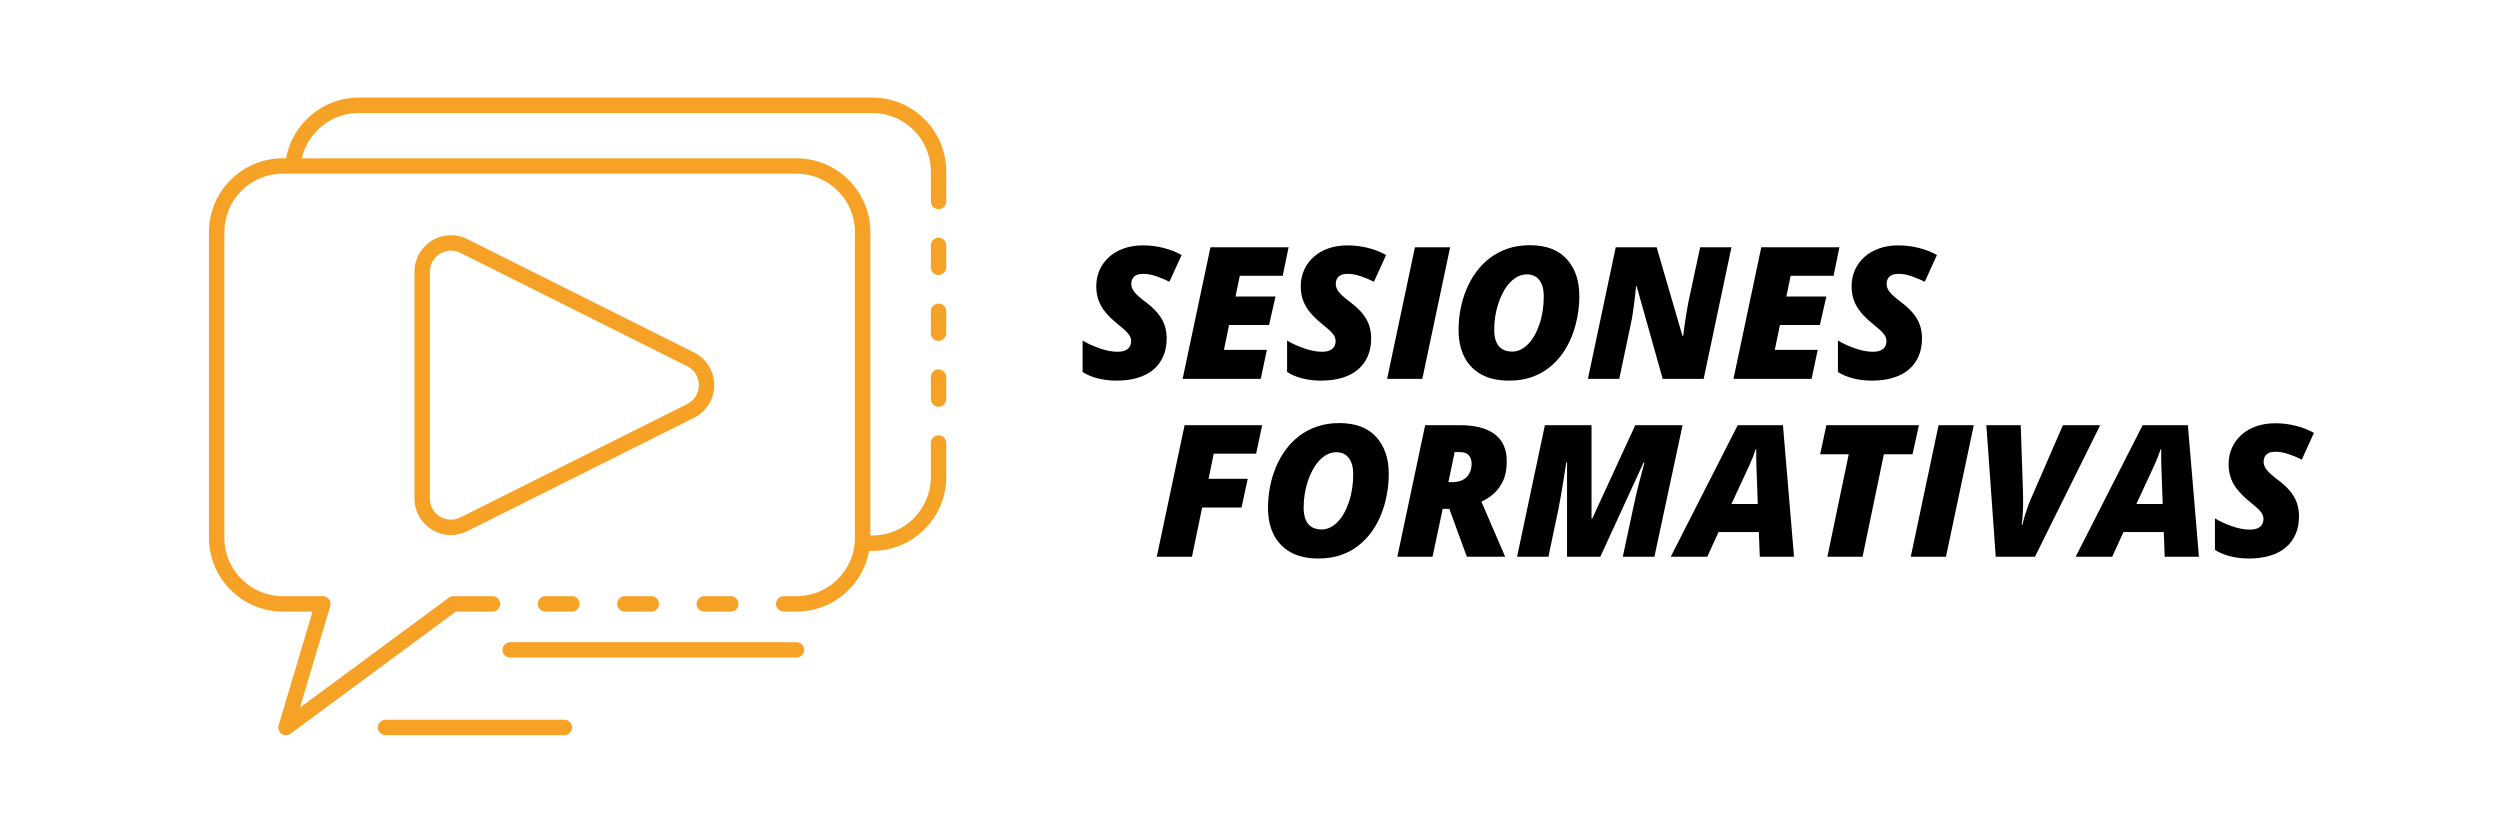 <svg xmlns="http://www.w3.org/2000/svg" xmlns:xlink="http://www.w3.org/1999/xlink" width="1200" zoomAndPan="magnify" viewBox="0 0 900 300" height="400" preserveAspectRatio="xMidYMid meet"><defs><clipPath id="f80ba9d324"><path d="M 75.074 35.129 L 341 35.129 L 341 264.629 L 75.074 264.629 Z M 75.074 35.129 "></path></clipPath><clipPath id="a8755fc4e3"><path d="M 136 259 L 206 259 L 206 264.629 L 136 264.629 Z M 136 259 "></path></clipPath></defs><g id="eb7c6a15ba"><rect x="0" width="900" y="0" height="300" style="fill:#ffffff;fill-opacity:1;stroke:none;"></rect><rect x="0" width="900" y="0" height="300" style="fill:#ffffff;fill-opacity:1;stroke:none;"></rect><path style=" stroke:none;fill-rule:nonzero;fill:#f6a226;fill-opacity:1;" d="M 196.355 214.621 C 194.828 214.621 193.59 215.867 193.59 217.395 C 193.59 218.926 194.828 220.168 196.355 220.168 L 205.891 220.168 C 207.422 220.168 208.66 218.926 208.66 217.395 C 208.66 215.867 207.422 214.621 205.891 214.621 L 196.355 214.621 "></path><path style=" stroke:none;fill-rule:nonzero;fill:#f6a226;fill-opacity:1;" d="M 250.77 217.395 C 250.77 218.926 252.008 220.168 253.539 220.168 L 263.07 220.168 C 264.605 220.168 265.844 218.926 265.844 217.395 C 265.844 215.867 264.605 214.621 263.07 214.621 L 253.539 214.621 C 252.008 214.621 250.77 215.867 250.77 217.395 "></path><path style=" stroke:none;fill-rule:nonzero;fill:#f6a226;fill-opacity:1;" d="M 224.953 214.621 C 223.418 214.621 222.18 215.867 222.18 217.395 C 222.18 218.926 223.418 220.168 224.953 220.168 L 234.484 220.168 C 236.012 220.168 237.25 218.926 237.25 217.395 C 237.25 215.867 236.012 214.621 234.484 214.621 L 224.953 214.621 "></path><path style=" stroke:none;fill-rule:nonzero;fill:#f6a226;fill-opacity:1;" d="M 337.867 132.996 C 336.34 132.996 335.102 134.234 335.102 135.762 L 335.102 143.672 C 335.102 145.199 336.34 146.438 337.867 146.438 C 339.402 146.438 340.641 145.199 340.641 143.672 L 340.641 135.762 C 340.641 134.234 339.402 132.996 337.867 132.996 "></path><path style=" stroke:none;fill-rule:nonzero;fill:#f6a226;fill-opacity:1;" d="M 337.867 85.57 C 336.34 85.57 335.102 86.809 335.102 88.34 L 335.102 96.246 C 335.102 97.773 336.34 99.016 337.867 99.016 C 339.402 99.016 340.641 97.773 340.641 96.246 L 340.641 88.34 C 340.641 86.809 339.402 85.57 337.867 85.57 "></path><path style=" stroke:none;fill-rule:nonzero;fill:#f6a226;fill-opacity:1;" d="M 337.867 109.281 C 336.34 109.281 335.102 110.52 335.102 112.051 L 335.102 119.957 C 335.102 121.488 336.34 122.727 337.867 122.727 C 339.402 122.727 340.641 121.488 340.641 119.957 L 340.641 112.051 C 340.641 110.52 339.402 109.281 337.867 109.281 "></path><g clip-rule="nonzero" clip-path="url(#f80ba9d324)"><path style=" stroke:none;fill-rule:nonzero;fill:#f6a226;fill-opacity:1;" d="M 314.066 35.129 L 129.105 35.129 C 116.246 35.129 105.23 44.539 102.977 56.98 L 101.793 56.98 C 87.141 56.98 75.219 68.902 75.219 83.555 L 75.219 193.59 C 75.219 208.25 87.141 220.168 101.793 220.168 L 112.512 220.168 L 100.309 261.09 C 99.965 262.234 100.395 263.461 101.371 264.152 C 101.848 264.488 102.406 264.652 102.965 264.652 C 103.543 264.652 104.121 264.473 104.613 264.109 L 164.125 220.168 L 177.301 220.168 C 178.828 220.168 180.074 218.93 180.074 217.398 C 180.074 215.871 178.828 214.625 177.301 214.625 L 163.215 214.625 C 162.621 214.625 162.047 214.812 161.57 215.168 L 107.992 254.727 L 118.887 218.188 C 119.137 217.352 118.977 216.441 118.453 215.738 C 117.93 215.039 117.109 214.625 116.23 214.625 L 101.797 214.625 C 90.199 214.625 80.766 205.195 80.766 193.59 L 80.766 83.555 C 80.766 71.961 90.199 62.523 101.797 62.523 L 286.754 62.523 C 298.348 62.523 307.777 71.961 307.777 83.559 L 307.777 193.594 C 307.777 194.184 307.738 194.75 307.691 195.324 C 307.691 195.371 307.695 195.41 307.695 195.453 C 306.754 206.18 297.723 214.629 286.754 214.629 L 282.133 214.629 C 280.602 214.629 279.363 215.871 279.363 217.398 C 279.363 218.934 280.602 220.172 282.133 220.172 L 286.754 220.172 C 299.793 220.172 310.664 210.73 312.895 198.32 L 314.066 198.32 C 328.719 198.32 340.637 186.398 340.637 171.746 L 340.637 159.484 C 340.637 157.953 339.398 156.715 337.867 156.715 C 336.34 156.715 335.102 157.953 335.102 159.484 L 335.102 171.746 C 335.102 183.344 325.664 192.773 314.066 192.773 L 313.324 192.773 L 313.324 83.562 C 313.324 68.906 301.402 56.988 286.754 56.988 L 108.633 56.988 C 110.797 47.633 119.27 40.676 129.105 40.676 L 314.07 40.676 C 325.664 40.676 335.102 50.113 335.102 61.707 L 335.102 72.535 C 335.102 74.07 336.34 75.309 337.867 75.309 C 339.402 75.309 340.641 74.07 340.641 72.535 L 340.641 61.707 C 340.641 47.055 328.719 35.137 314.07 35.137 "></path></g><path style=" stroke:none;fill-rule:nonzero;fill:#f6a226;fill-opacity:1;" d="M 247.383 145.449 L 165.75 186.258 C 163.375 187.449 160.609 187.324 158.355 185.926 C 156.09 184.527 154.746 182.109 154.746 179.457 L 154.746 97.832 C 154.746 95.172 156.09 92.754 158.355 91.359 C 159.582 90.598 160.961 90.215 162.348 90.215 C 163.504 90.215 164.672 90.484 165.75 91.027 L 247.383 131.84 C 250.012 133.156 251.59 135.699 251.59 138.641 C 251.59 141.59 250.012 144.125 247.383 145.449 Z M 249.859 126.879 L 168.234 86.066 C 164.129 84.016 159.348 84.23 155.441 86.645 C 151.535 89.059 149.199 93.238 149.199 97.832 L 149.199 179.457 C 149.199 184.047 151.535 188.227 155.441 190.641 C 157.566 191.953 159.949 192.621 162.344 192.621 C 164.348 192.621 166.359 192.156 168.234 191.219 L 249.859 150.402 C 254.344 148.16 257.125 143.656 257.125 138.641 C 257.125 133.629 254.344 129.121 249.859 126.879 "></path><path style=" stroke:none;fill-rule:nonzero;fill:#f6a226;fill-opacity:1;" d="M 286.754 231.18 L 183.664 231.18 C 182.137 231.18 180.891 232.422 180.891 233.949 C 180.891 235.484 182.137 236.723 183.664 236.723 L 286.754 236.723 C 288.281 236.723 289.527 235.484 289.527 233.949 C 289.527 232.422 288.281 231.18 286.754 231.18 "></path><g clip-rule="nonzero" clip-path="url(#a8755fc4e3)"><path style=" stroke:none;fill-rule:nonzero;fill:#f6a226;fill-opacity:1;" d="M 203.164 259.105 L 138.801 259.105 C 137.273 259.105 136.031 260.352 136.031 261.879 C 136.031 263.41 137.273 264.652 138.801 264.652 L 203.164 264.652 C 204.699 264.652 205.938 263.41 205.938 261.879 C 205.938 260.352 204.699 259.105 203.164 259.105 "></path></g><g style="fill:#000000;fill-opacity:1;"><g transform="translate(388.346, 136.384)"><path style="stroke:none" d="M 13.609 0.641 C 11.254 0.641 9.008 0.375 6.875 -0.156 C 4.75 -0.695 2.922 -1.469 1.391 -2.469 L 1.391 -13.797 C 3.117 -12.742 5.156 -11.805 7.5 -10.984 C 9.844 -10.16 12.008 -9.75 14 -9.75 C 14.789 -9.75 15.488 -9.832 16.094 -10 C 16.695 -10.176 17.203 -10.426 17.609 -10.75 C 18.023 -11.07 18.336 -11.477 18.547 -11.969 C 18.754 -12.457 18.859 -13.004 18.859 -13.609 C 18.859 -14.398 18.617 -15.141 18.141 -15.828 C 17.66 -16.523 17.016 -17.211 16.203 -17.891 C 15.398 -18.578 14.516 -19.316 13.547 -20.109 C 12.098 -21.305 10.828 -22.551 9.734 -23.844 C 8.641 -25.133 7.797 -26.551 7.203 -28.094 C 6.609 -29.645 6.312 -31.379 6.312 -33.297 C 6.312 -35.441 6.711 -37.41 7.516 -39.203 C 8.316 -40.992 9.457 -42.551 10.938 -43.875 C 12.414 -45.207 14.188 -46.234 16.25 -46.953 C 18.312 -47.68 20.594 -48.047 23.094 -48.047 C 25.645 -48.047 28.113 -47.742 30.5 -47.141 C 32.883 -46.535 35.062 -45.68 37.031 -44.578 L 32.656 -34.953 C 31.145 -35.711 29.562 -36.375 27.906 -36.938 C 26.25 -37.508 24.691 -37.797 23.234 -37.797 C 22.316 -37.797 21.578 -37.68 21.016 -37.453 C 20.461 -37.234 20.035 -36.945 19.734 -36.594 C 19.43 -36.238 19.219 -35.852 19.094 -35.438 C 18.977 -35.031 18.922 -34.629 18.922 -34.234 C 18.922 -33.566 19.066 -32.926 19.359 -32.312 C 19.648 -31.695 20.172 -31.016 20.922 -30.266 C 21.68 -29.523 22.754 -28.633 24.141 -27.594 C 25.879 -26.301 27.305 -24.984 28.422 -23.641 C 29.535 -22.305 30.352 -20.898 30.875 -19.422 C 31.395 -17.941 31.656 -16.316 31.656 -14.547 C 31.656 -12.191 31.254 -10.07 30.453 -8.188 C 29.648 -6.312 28.484 -4.711 26.953 -3.391 C 25.422 -2.078 23.535 -1.078 21.297 -0.391 C 19.066 0.297 16.504 0.641 13.609 0.641 Z M 13.609 0.641 "></path></g></g><g style="fill:#000000;fill-opacity:1;"><g transform="translate(424.684, 136.384)"><path style="stroke:none" d="M 1.062 0 L 11.078 -47.359 L 39.203 -47.359 L 37.094 -37.094 L 21.641 -37.094 L 20.109 -29.641 L 34.5 -29.641 L 32.172 -19.375 L 17.781 -19.375 L 15.938 -10.438 L 31.391 -10.438 L 29.188 0 Z M 1.062 0 "></path></g></g><g style="fill:#000000;fill-opacity:1;"><g transform="translate(461.961, 136.384)"><path style="stroke:none" d="M 13.609 0.641 C 11.254 0.641 9.008 0.375 6.875 -0.156 C 4.75 -0.695 2.922 -1.469 1.391 -2.469 L 1.391 -13.797 C 3.117 -12.742 5.156 -11.805 7.5 -10.984 C 9.844 -10.16 12.008 -9.75 14 -9.75 C 14.789 -9.75 15.488 -9.832 16.094 -10 C 16.695 -10.176 17.203 -10.426 17.609 -10.75 C 18.023 -11.07 18.336 -11.477 18.547 -11.969 C 18.754 -12.457 18.859 -13.004 18.859 -13.609 C 18.859 -14.398 18.617 -15.141 18.141 -15.828 C 17.66 -16.523 17.016 -17.211 16.203 -17.891 C 15.398 -18.578 14.516 -19.316 13.547 -20.109 C 12.098 -21.305 10.828 -22.551 9.734 -23.844 C 8.641 -25.133 7.797 -26.551 7.203 -28.094 C 6.609 -29.645 6.312 -31.379 6.312 -33.297 C 6.312 -35.441 6.711 -37.41 7.516 -39.203 C 8.316 -40.992 9.457 -42.551 10.938 -43.875 C 12.414 -45.207 14.188 -46.234 16.25 -46.953 C 18.312 -47.68 20.594 -48.047 23.094 -48.047 C 25.645 -48.047 28.113 -47.742 30.5 -47.141 C 32.883 -46.535 35.062 -45.68 37.031 -44.578 L 32.656 -34.953 C 31.145 -35.711 29.562 -36.375 27.906 -36.938 C 26.25 -37.508 24.691 -37.797 23.234 -37.797 C 22.316 -37.797 21.578 -37.68 21.016 -37.453 C 20.461 -37.234 20.035 -36.945 19.734 -36.594 C 19.43 -36.238 19.219 -35.852 19.094 -35.438 C 18.977 -35.031 18.922 -34.629 18.922 -34.234 C 18.922 -33.566 19.066 -32.926 19.359 -32.312 C 19.648 -31.695 20.172 -31.016 20.922 -30.266 C 21.68 -29.523 22.754 -28.633 24.141 -27.594 C 25.879 -26.301 27.305 -24.984 28.422 -23.641 C 29.535 -22.305 30.352 -20.898 30.875 -19.422 C 31.395 -17.941 31.656 -16.316 31.656 -14.547 C 31.656 -12.191 31.254 -10.07 30.453 -8.188 C 29.648 -6.312 28.484 -4.711 26.953 -3.391 C 25.422 -2.078 23.535 -1.078 21.297 -0.391 C 19.066 0.297 16.504 0.641 13.609 0.641 Z M 13.609 0.641 "></path></g></g><g style="fill:#000000;fill-opacity:1;"><g transform="translate(498.299, 136.384)"><path style="stroke:none" d="M 1.062 0 L 11.078 -47.359 L 23.75 -47.359 L 13.734 0 Z M 1.062 0 "></path></g></g><g style="fill:#000000;fill-opacity:1;"><g transform="translate(521.714, 136.384)"><path style="stroke:none" d="M 21.578 0.641 C 17.535 0.641 14.172 -0.113 11.484 -1.625 C 8.797 -3.133 6.77 -5.254 5.406 -7.984 C 4.051 -10.711 3.375 -13.914 3.375 -17.594 C 3.375 -20.051 3.598 -22.5 4.047 -24.938 C 4.504 -27.383 5.195 -29.742 6.125 -32.016 C 7.051 -34.297 8.219 -36.406 9.625 -38.344 C 11.031 -40.289 12.68 -41.992 14.578 -43.453 C 16.473 -44.91 18.625 -46.051 21.031 -46.875 C 23.445 -47.695 26.125 -48.109 29.062 -48.109 C 34.883 -48.109 39.301 -46.441 42.312 -43.109 C 45.332 -39.785 46.844 -35.375 46.844 -29.875 C 46.844 -27.406 46.617 -24.945 46.172 -22.5 C 45.734 -20.051 45.066 -17.688 44.172 -15.406 C 43.273 -13.125 42.133 -11.008 40.75 -9.062 C 39.363 -7.125 37.738 -5.426 35.875 -3.969 C 34.008 -2.508 31.891 -1.375 29.516 -0.562 C 27.141 0.238 24.492 0.641 21.578 0.641 Z M 22.672 -9.812 C 23.734 -9.812 24.75 -10.047 25.719 -10.516 C 26.688 -10.992 27.598 -11.672 28.453 -12.547 C 29.305 -13.422 30.07 -14.469 30.75 -15.688 C 31.438 -16.914 32.023 -18.27 32.516 -19.75 C 33.016 -21.227 33.395 -22.805 33.656 -24.484 C 33.914 -26.172 34.047 -27.922 34.047 -29.734 C 34.047 -32.18 33.523 -34.102 32.484 -35.5 C 31.453 -36.906 29.953 -37.609 27.984 -37.609 C 26.797 -37.609 25.68 -37.336 24.641 -36.797 C 23.609 -36.254 22.656 -35.508 21.781 -34.562 C 20.906 -33.613 20.125 -32.5 19.438 -31.219 C 18.75 -29.945 18.16 -28.566 17.672 -27.078 C 17.18 -25.586 16.812 -24.039 16.562 -22.438 C 16.32 -20.844 16.203 -19.25 16.203 -17.656 C 16.203 -15.945 16.441 -14.508 16.922 -13.344 C 17.41 -12.176 18.133 -11.297 19.094 -10.703 C 20.051 -10.109 21.242 -9.812 22.672 -9.812 Z M 22.672 -9.812 "></path></g></g><g style="fill:#000000;fill-opacity:1;"><g transform="translate(570.586, 136.384)"><path style="stroke:none" d="M 1.062 0 L 11.078 -47.359 L 25.812 -47.359 L 35.078 -15.516 L 35.375 -15.516 C 35.477 -16.461 35.633 -17.672 35.844 -19.141 C 36.051 -20.609 36.273 -22.098 36.516 -23.609 C 36.766 -25.129 37 -26.438 37.219 -27.531 L 41.469 -47.359 L 52.734 -47.359 L 42.734 0 L 27.984 0 L 18.625 -33.297 L 18.375 -33.297 C 18.344 -32.867 18.273 -32.129 18.172 -31.078 C 18.066 -30.035 17.926 -28.844 17.75 -27.5 C 17.582 -26.164 17.395 -24.812 17.188 -23.438 C 16.977 -22.062 16.754 -20.836 16.516 -19.766 L 12.344 0 Z M 1.062 0 "></path></g></g><g style="fill:#000000;fill-opacity:1;"><g transform="translate(622.988, 136.384)"><path style="stroke:none" d="M 1.062 0 L 11.078 -47.359 L 39.203 -47.359 L 37.094 -37.094 L 21.641 -37.094 L 20.109 -29.641 L 34.5 -29.641 L 32.172 -19.375 L 17.781 -19.375 L 15.938 -10.438 L 31.391 -10.438 L 29.188 0 Z M 1.062 0 "></path></g></g><g style="fill:#000000;fill-opacity:1;"><g transform="translate(660.265, 136.384)"><path style="stroke:none" d="M 13.609 0.641 C 11.254 0.641 9.008 0.375 6.875 -0.156 C 4.75 -0.695 2.922 -1.469 1.391 -2.469 L 1.391 -13.797 C 3.117 -12.742 5.156 -11.805 7.5 -10.984 C 9.844 -10.16 12.008 -9.75 14 -9.75 C 14.789 -9.75 15.488 -9.832 16.094 -10 C 16.695 -10.176 17.203 -10.426 17.609 -10.75 C 18.023 -11.07 18.336 -11.477 18.547 -11.969 C 18.754 -12.457 18.859 -13.004 18.859 -13.609 C 18.859 -14.398 18.617 -15.141 18.141 -15.828 C 17.66 -16.523 17.016 -17.211 16.203 -17.891 C 15.398 -18.578 14.516 -19.316 13.547 -20.109 C 12.098 -21.305 10.828 -22.551 9.734 -23.844 C 8.641 -25.133 7.797 -26.551 7.203 -28.094 C 6.609 -29.645 6.312 -31.379 6.312 -33.297 C 6.312 -35.441 6.711 -37.41 7.516 -39.203 C 8.316 -40.992 9.457 -42.551 10.938 -43.875 C 12.414 -45.207 14.188 -46.234 16.25 -46.953 C 18.312 -47.68 20.594 -48.047 23.094 -48.047 C 25.645 -48.047 28.113 -47.742 30.5 -47.141 C 32.883 -46.535 35.062 -45.68 37.031 -44.578 L 32.656 -34.953 C 31.145 -35.711 29.562 -36.375 27.906 -36.938 C 26.25 -37.508 24.691 -37.797 23.234 -37.797 C 22.316 -37.797 21.578 -37.68 21.016 -37.453 C 20.461 -37.234 20.035 -36.945 19.734 -36.594 C 19.43 -36.238 19.219 -35.852 19.094 -35.438 C 18.977 -35.031 18.922 -34.629 18.922 -34.234 C 18.922 -33.566 19.066 -32.926 19.359 -32.312 C 19.648 -31.695 20.172 -31.016 20.922 -30.266 C 21.68 -29.523 22.754 -28.633 24.141 -27.594 C 25.879 -26.301 27.305 -24.984 28.422 -23.641 C 29.535 -22.305 30.352 -20.898 30.875 -19.422 C 31.395 -17.941 31.656 -16.316 31.656 -14.547 C 31.656 -12.191 31.254 -10.07 30.453 -8.188 C 29.648 -6.312 28.484 -4.711 26.953 -3.391 C 25.422 -2.078 23.535 -1.078 21.297 -0.391 C 19.066 0.297 16.504 0.641 13.609 0.641 Z M 13.609 0.641 "></path></g></g><g style="fill:#000000;fill-opacity:1;"><g transform="translate(415.379, 200.419)"><path style="stroke:none" d="M 1.062 0 L 11.078 -47.359 L 39 -47.359 L 36.828 -37.094 L 21.578 -37.094 L 19.703 -28.047 L 33.812 -28.047 L 31.578 -17.719 L 17.391 -17.719 L 13.734 0 Z M 1.062 0 "></path></g></g><g style="fill:#000000;fill-opacity:1;"><g transform="translate(453.11, 200.419)"><path style="stroke:none" d="M 21.578 0.641 C 17.535 0.641 14.172 -0.113 11.484 -1.625 C 8.797 -3.133 6.77 -5.254 5.406 -7.984 C 4.051 -10.711 3.375 -13.914 3.375 -17.594 C 3.375 -20.051 3.598 -22.5 4.047 -24.938 C 4.504 -27.383 5.195 -29.742 6.125 -32.016 C 7.051 -34.297 8.219 -36.406 9.625 -38.344 C 11.031 -40.289 12.68 -41.992 14.578 -43.453 C 16.473 -44.91 18.625 -46.051 21.031 -46.875 C 23.445 -47.695 26.125 -48.109 29.062 -48.109 C 34.883 -48.109 39.301 -46.441 42.312 -43.109 C 45.332 -39.785 46.844 -35.375 46.844 -29.875 C 46.844 -27.406 46.617 -24.945 46.172 -22.5 C 45.734 -20.051 45.066 -17.688 44.172 -15.406 C 43.273 -13.125 42.133 -11.008 40.75 -9.062 C 39.363 -7.125 37.738 -5.426 35.875 -3.969 C 34.008 -2.508 31.891 -1.375 29.516 -0.562 C 27.141 0.238 24.492 0.641 21.578 0.641 Z M 22.672 -9.812 C 23.734 -9.812 24.75 -10.047 25.719 -10.516 C 26.688 -10.992 27.598 -11.672 28.453 -12.547 C 29.305 -13.422 30.07 -14.469 30.75 -15.688 C 31.438 -16.914 32.023 -18.27 32.516 -19.75 C 33.016 -21.227 33.395 -22.805 33.656 -24.484 C 33.914 -26.172 34.047 -27.922 34.047 -29.734 C 34.047 -32.18 33.523 -34.102 32.484 -35.5 C 31.453 -36.906 29.953 -37.609 27.984 -37.609 C 26.797 -37.609 25.68 -37.336 24.641 -36.797 C 23.609 -36.254 22.656 -35.508 21.781 -34.562 C 20.906 -33.613 20.125 -32.5 19.438 -31.219 C 18.75 -29.945 18.16 -28.566 17.672 -27.078 C 17.18 -25.586 16.812 -24.039 16.562 -22.438 C 16.32 -20.844 16.203 -19.25 16.203 -17.656 C 16.203 -15.945 16.441 -14.508 16.922 -13.344 C 17.41 -12.176 18.133 -11.297 19.094 -10.703 C 20.051 -10.109 21.242 -9.812 22.672 -9.812 Z M 22.672 -9.812 "></path></g></g><g style="fill:#000000;fill-opacity:1;"><g transform="translate(501.981, 200.419)"><path style="stroke:none" d="M 1.062 0 L 11.078 -47.359 L 23.609 -47.359 C 29.055 -47.359 33.223 -46.273 36.109 -44.109 C 39.004 -41.953 40.453 -38.707 40.453 -34.375 C 40.453 -31.477 39.977 -29.062 39.031 -27.125 C 38.082 -25.195 36.906 -23.648 35.5 -22.484 C 34.102 -21.316 32.711 -20.43 31.328 -19.828 L 39.875 0 L 26.078 0 L 19.766 -17.234 L 17.391 -17.234 L 13.734 0 Z M 19.438 -26.859 L 21.094 -26.859 C 21.938 -26.859 22.754 -26.977 23.547 -27.219 C 24.348 -27.469 25.066 -27.859 25.703 -28.391 C 26.336 -28.922 26.844 -29.613 27.219 -30.469 C 27.602 -31.32 27.797 -32.352 27.797 -33.562 C 27.797 -34.707 27.469 -35.676 26.812 -36.469 C 26.164 -37.27 25.035 -37.672 23.422 -37.672 L 21.703 -37.672 Z M 19.438 -26.859 "></path></g></g><g style="fill:#000000;fill-opacity:1;"><g transform="translate(545.088, 200.419)"><path style="stroke:none" d="M 1.062 0 L 11.078 -47.359 L 27.859 -47.359 L 27.859 -13.734 L 28.125 -13.734 L 43.609 -47.359 L 60.641 -47.359 L 50.5 0 L 39.125 0 L 42.922 -17.781 C 43.629 -21.082 44.254 -23.789 44.797 -25.906 C 45.336 -28.031 45.785 -29.723 46.141 -30.984 C 46.504 -32.242 46.758 -33.242 46.906 -33.984 L 46.641 -33.984 L 31.031 0 L 19.047 0 L 19.047 -33.984 L 18.781 -33.984 C 18.438 -31.754 18.102 -29.641 17.781 -27.641 C 17.457 -25.648 17.148 -23.801 16.859 -22.094 C 16.566 -20.383 16.281 -18.816 16 -17.391 L 12.344 0 Z M 1.062 0 "></path></g></g><g style="fill:#000000;fill-opacity:1;"><g transform="translate(605.392, 200.419)"><path style="stroke:none" d="M -3.922 0 L 20.188 -47.359 L 36.469 -47.359 L 40.453 0 L 28.125 0 L 27.797 -8.875 L 13.281 -8.875 L 9.234 0 Z M 17.922 -18.984 L 27.406 -18.984 L 26.922 -32.594 C 26.898 -33.645 26.879 -34.688 26.859 -35.719 C 26.836 -36.758 26.836 -37.742 26.859 -38.672 L 26.656 -38.672 C 26.332 -37.68 25.984 -36.711 25.609 -35.766 C 25.234 -34.816 24.816 -33.844 24.359 -32.844 Z M 17.922 -18.984 "></path></g></g><g style="fill:#000000;fill-opacity:1;"><g transform="translate(650.215, 200.419)"><path style="stroke:none" d="M 7.641 0 L 15.328 -36.891 L 5.047 -36.891 L 7.281 -47.359 L 40.594 -47.359 L 38.297 -36.891 L 27.984 -36.891 L 20.312 0 Z M 7.641 0 "></path></g></g><g style="fill:#000000;fill-opacity:1;"><g transform="translate(686.813, 200.419)"><path style="stroke:none" d="M 1.062 0 L 11.078 -47.359 L 23.75 -47.359 L 13.734 0 Z M 1.062 0 "></path></g></g><g style="fill:#000000;fill-opacity:1;"><g transform="translate(710.228, 200.419)"><path style="stroke:none" d="M 8.234 0 L 4.859 -47.359 L 17.234 -47.359 L 18.047 -23.484 C 18.086 -22.336 18.102 -20.992 18.094 -19.453 C 18.082 -17.91 18.031 -16.414 17.938 -14.969 C 17.852 -13.52 17.738 -12.352 17.594 -11.469 L 17.844 -11.469 C 18.102 -12.633 18.426 -13.848 18.812 -15.109 C 19.207 -16.367 19.609 -17.551 20.016 -18.656 C 20.43 -19.758 20.789 -20.633 21.094 -21.281 L 32.422 -47.359 L 45.844 -47.359 L 22.359 0 Z M 8.234 0 "></path></g></g><g style="fill:#000000;fill-opacity:1;"><g transform="translate(751.165, 200.419)"><path style="stroke:none" d="M -3.922 0 L 20.188 -47.359 L 36.469 -47.359 L 40.453 0 L 28.125 0 L 27.797 -8.875 L 13.281 -8.875 L 9.234 0 Z M 17.922 -18.984 L 27.406 -18.984 L 26.922 -32.594 C 26.898 -33.645 26.879 -34.688 26.859 -35.719 C 26.836 -36.758 26.836 -37.742 26.859 -38.672 L 26.656 -38.672 C 26.332 -37.68 25.984 -36.711 25.609 -35.766 C 25.234 -34.816 24.816 -33.844 24.359 -32.844 Z M 17.922 -18.984 "></path></g></g><g style="fill:#000000;fill-opacity:1;"><g transform="translate(795.988, 200.419)"><path style="stroke:none" d="M 13.609 0.641 C 11.254 0.641 9.008 0.375 6.875 -0.156 C 4.75 -0.695 2.922 -1.469 1.391 -2.469 L 1.391 -13.797 C 3.117 -12.742 5.156 -11.805 7.5 -10.984 C 9.844 -10.16 12.008 -9.75 14 -9.75 C 14.789 -9.75 15.488 -9.832 16.094 -10 C 16.695 -10.176 17.203 -10.426 17.609 -10.75 C 18.023 -11.07 18.336 -11.477 18.547 -11.969 C 18.754 -12.457 18.859 -13.004 18.859 -13.609 C 18.859 -14.398 18.617 -15.141 18.141 -15.828 C 17.66 -16.523 17.016 -17.211 16.203 -17.891 C 15.398 -18.578 14.516 -19.316 13.547 -20.109 C 12.098 -21.305 10.828 -22.551 9.734 -23.844 C 8.641 -25.133 7.797 -26.551 7.203 -28.094 C 6.609 -29.645 6.312 -31.379 6.312 -33.297 C 6.312 -35.441 6.711 -37.41 7.516 -39.203 C 8.316 -40.992 9.457 -42.551 10.938 -43.875 C 12.414 -45.207 14.188 -46.234 16.25 -46.953 C 18.312 -47.68 20.594 -48.047 23.094 -48.047 C 25.645 -48.047 28.113 -47.742 30.5 -47.141 C 32.883 -46.535 35.062 -45.68 37.031 -44.578 L 32.656 -34.953 C 31.145 -35.711 29.562 -36.375 27.906 -36.938 C 26.25 -37.508 24.691 -37.797 23.234 -37.797 C 22.316 -37.797 21.578 -37.68 21.016 -37.453 C 20.461 -37.234 20.035 -36.945 19.734 -36.594 C 19.43 -36.238 19.219 -35.852 19.094 -35.438 C 18.977 -35.031 18.922 -34.629 18.922 -34.234 C 18.922 -33.566 19.066 -32.926 19.359 -32.312 C 19.648 -31.695 20.172 -31.016 20.922 -30.266 C 21.68 -29.523 22.754 -28.633 24.141 -27.594 C 25.879 -26.301 27.305 -24.984 28.422 -23.641 C 29.535 -22.305 30.352 -20.898 30.875 -19.422 C 31.395 -17.941 31.656 -16.316 31.656 -14.547 C 31.656 -12.191 31.254 -10.07 30.453 -8.188 C 29.648 -6.312 28.484 -4.711 26.953 -3.391 C 25.422 -2.078 23.535 -1.078 21.297 -0.391 C 19.066 0.297 16.504 0.641 13.609 0.641 Z M 13.609 0.641 "></path></g></g></g></svg>